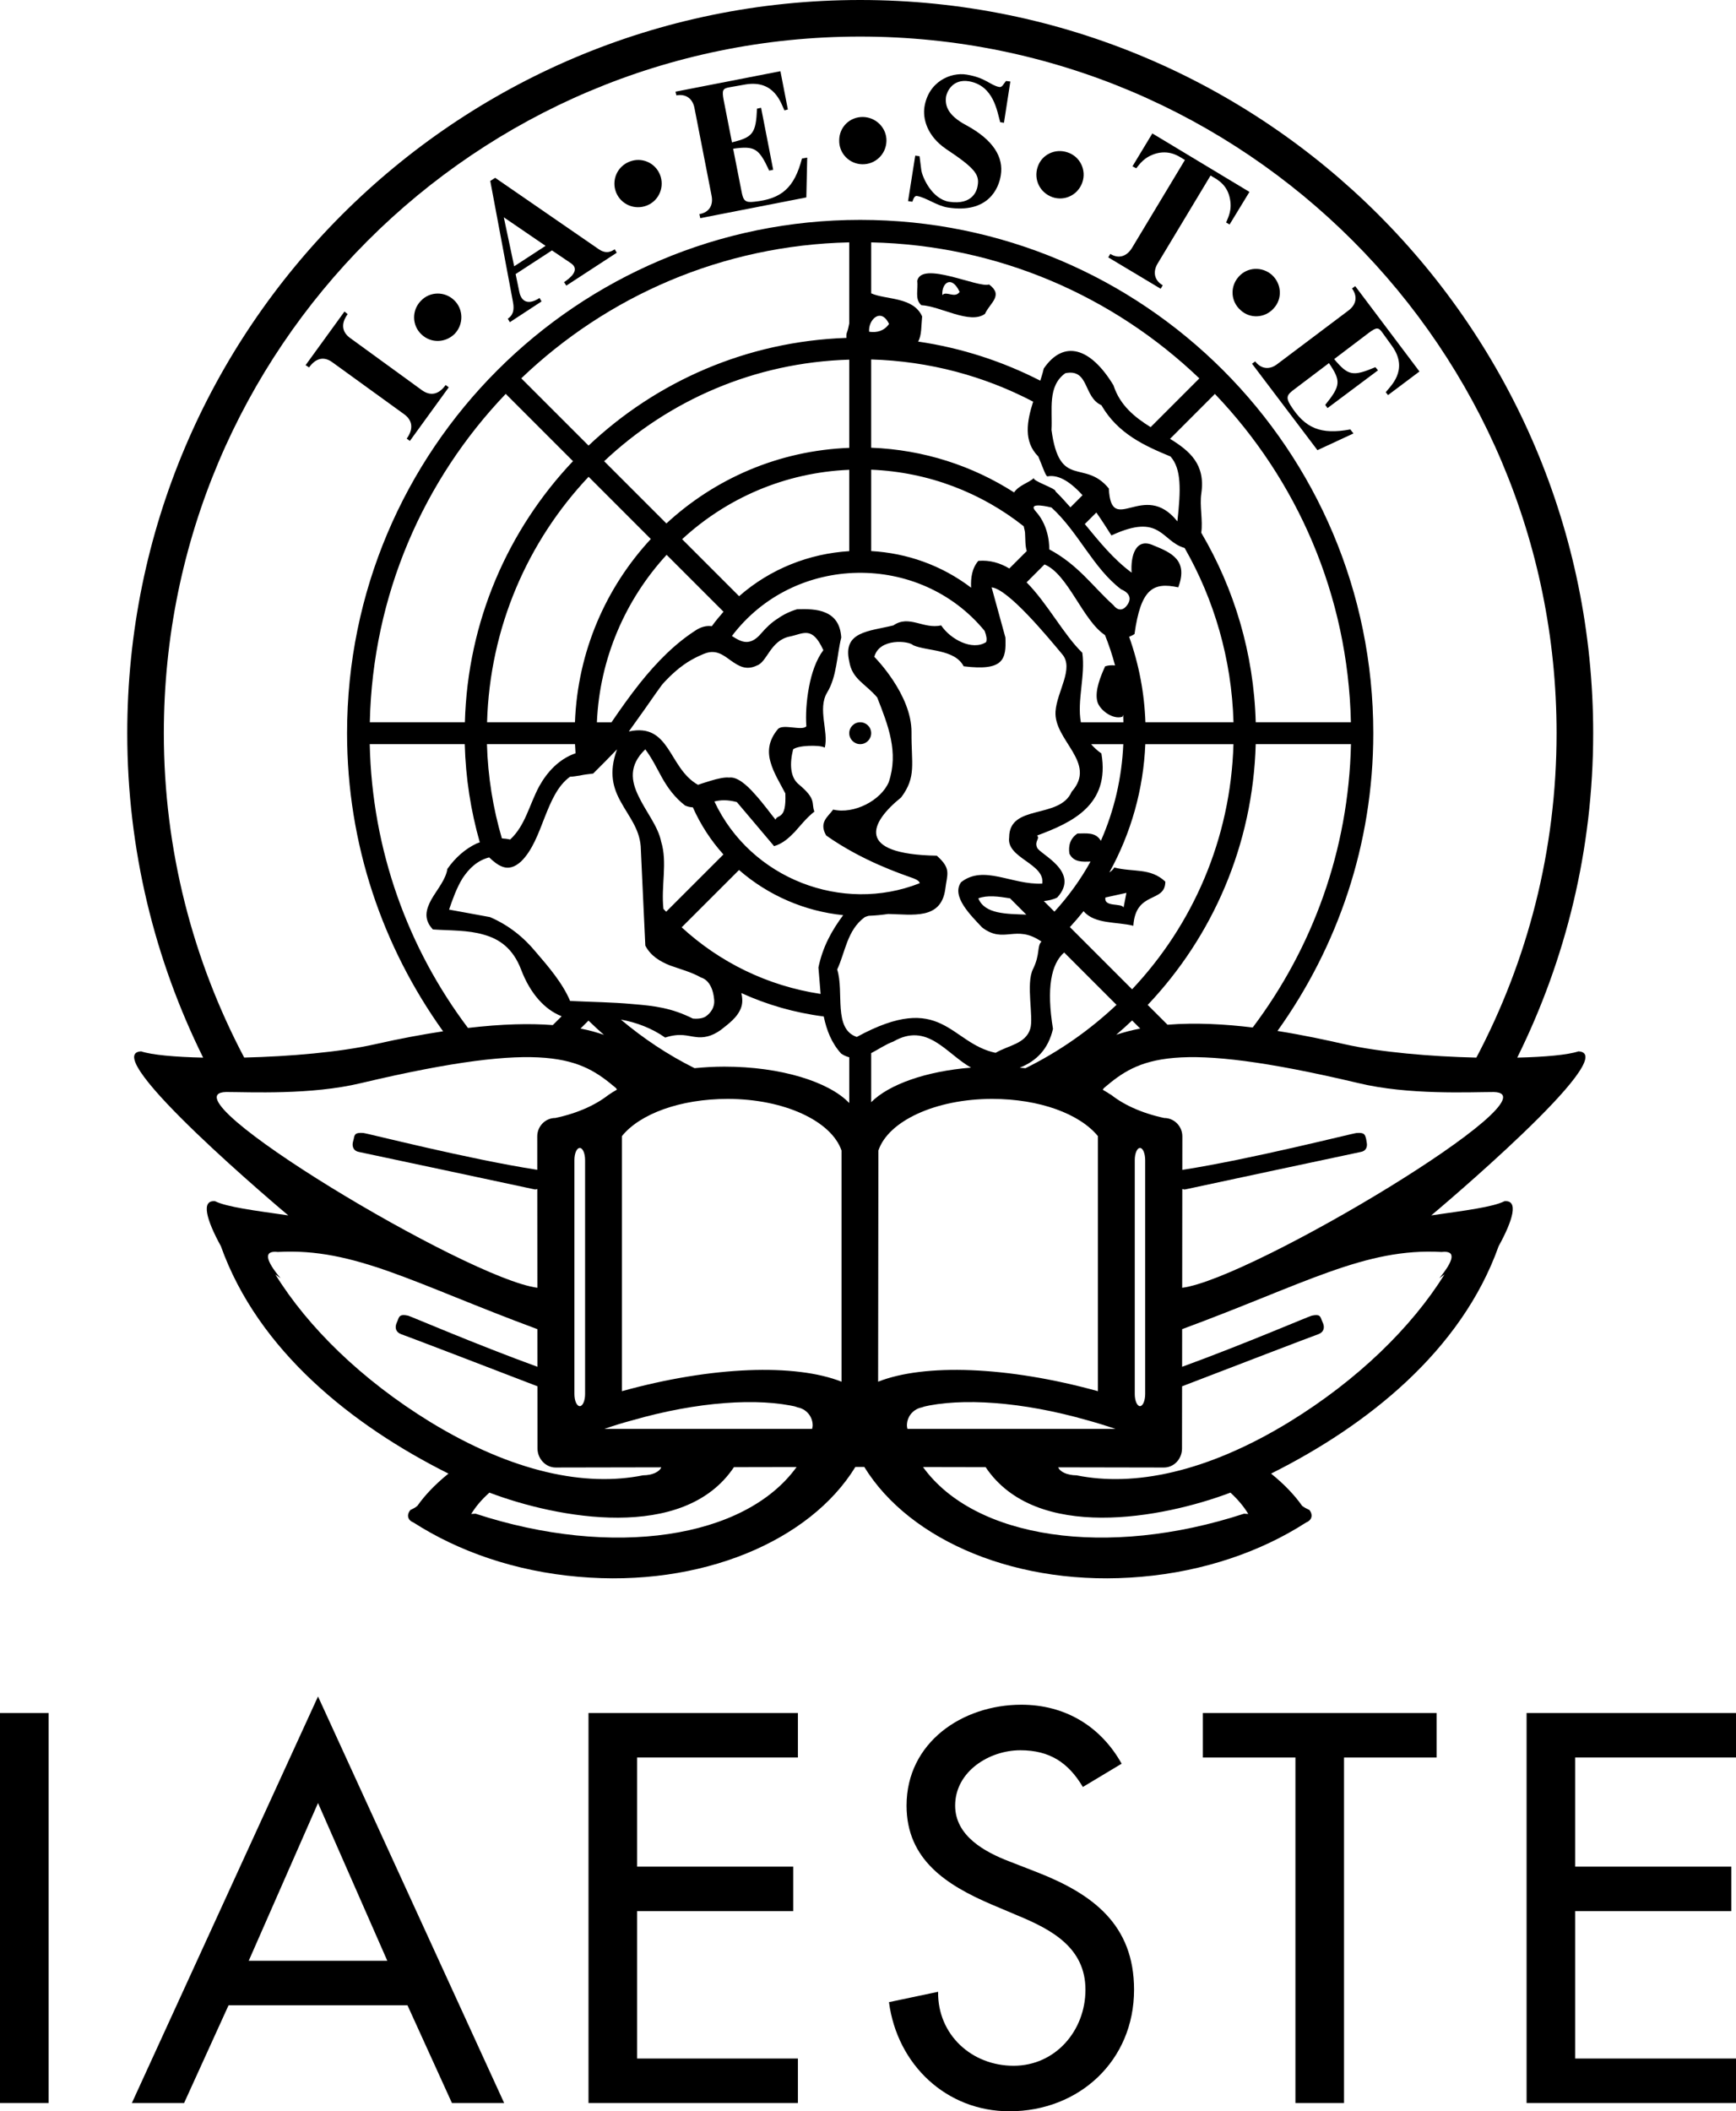 <?xml version="1.0" encoding="UTF-8" standalone="no"?>
<!-- Generator: Adobe Illustrator 16.0.0, SVG Export Plug-In . SVG Version: 6.00 Build 0)  -->

<svg
   xmlns:dc="http://purl.org/dc/elements/1.1/"
   xmlns:cc="http://creativecommons.org/ns#"
   xmlns:rdf="http://www.w3.org/1999/02/22-rdf-syntax-ns#"
   xmlns:svg="http://www.w3.org/2000/svg"
   xmlns="http://www.w3.org/2000/svg"
   xmlns:sodipodi="http://sodipodi.sourceforge.net/DTD/sodipodi-0.dtd"
   xmlns:inkscape="http://www.inkscape.org/namespaces/inkscape"
   version="1.1"
   id="Layer_1"
   x="0px"
   y="0px"
   width="184.629"
   height="224.466"
   viewBox="0 0 184.629 224.466"
   enable-background="new 0 0 283.5 276.781"
   xml:space="preserve"
   sodipodi:docname="logo.svg"
   inkscape:version="0.92.4 (unknown)"><defs
   id="defs49" /><sodipodi:namedview
   pagecolor="#ffffff"
   bordercolor="#666666"
   borderopacity="1"
   objecttolerance="10"
   gridtolerance="10"
   guidetolerance="10"
   inkscape:pageopacity="0"
   inkscape:pageshadow="2"
   inkscape:window-width="1920"
   inkscape:window-height="1016"
   id="namedview47"
   showgrid="false"
   inkscape:zoom="0.85265967"
   inkscape:cx="91.791602"
   inkscape:cy="106.4655"
   inkscape:window-x="0"
   inkscape:window-y="27"
   inkscape:window-maximized="1"
   inkscape:current-layer="Layer_1" />
<g
   id="g14"
   transform="translate(-52.304,-20.39)">
	<path
   d="m 57.473,243.977 h -5.169 v -41.464 h 5.169 z"
   id="path2"
   inkscape:connector-curvature="0" />
	<path
   d="m 76.612,233.583 -4.729,10.394 h -5.554 l 19.797,-43.224 19.797,43.224 h -5.554 L 95.64,233.583 Z m 9.514,-21.501 -7.369,16.772 h 14.738 z"
   id="path4"
   inkscape:connector-curvature="0" />
	<path
   d="m 114.893,202.513 h 22.272 v 4.729 h -17.103 v 11.604 h 16.608 v 4.729 h -16.608 v 15.673 h 17.103 v 4.729 h -22.272 z"
   id="path6"
   inkscape:connector-curvature="0" />
	<path
   d="m 167.47,210.376 c -1.54,-2.584 -3.52,-3.904 -6.654,-3.904 -3.3,0 -6.929,2.254 -6.929,5.884 0,3.245 3.189,4.949 5.774,5.939 l 2.969,1.155 c 5.884,2.31 10.284,5.554 10.284,12.483 0,7.534 -5.829,12.923 -13.253,12.923 -6.709,0 -11.934,-4.949 -12.813,-11.604 l 5.224,-1.1 c -0.055,4.564 3.575,7.864 8.029,7.864 4.454,0 7.644,-3.74 7.644,-8.084 0,-4.455 -3.575,-6.379 -7.149,-7.864 l -2.859,-1.21 c -4.729,-2.035 -9.019,-4.729 -9.019,-10.503 0,-6.709 5.939,-10.724 12.208,-10.724 4.619,0 8.414,2.254 10.668,6.269 z"
   id="path8"
   inkscape:connector-curvature="0" />
	<path
   d="m 195.245,243.977 h -5.169 v -36.735 h -9.844 v -4.729 h 24.857 v 4.729 h -9.844 z"
   id="path10"
   inkscape:connector-curvature="0" />
	<path
   d="m 214.661,202.513 h 22.272 v 4.729 H 219.83 v 11.604 h 16.608 v 4.729 H 219.83 v 15.673 h 17.103 v 4.729 h -22.272 z"
   id="path12"
   inkscape:connector-curvature="0" />
</g>
<g
   id="g44"
   transform="translate(-52.304,-20.39)">
	<path
   d="m 143.79,99.506 c 0.645,0 1.167,-0.526 1.167,-1.166 0,-0.645 -0.522,-1.162 -1.167,-1.162 -0.64,0 -1.167,0.518 -1.167,1.162 0,0.64 0.527,1.166 1.167,1.166 z"
   id="path16"
   inkscape:connector-curvature="0"
   style="clip-rule:evenodd;fill-rule:evenodd" />
	<path
   d="m 220.179,132.167 c -1.11,0.372 -3.528,0.598 -6.512,0.667 5.151,-10.403 8.077,-22.102 8.077,-34.493 0,-43.05 -34.904,-77.951 -77.954,-77.951 -43.053,0 -77.952,34.9 -77.952,77.951 0,12.392 2.926,24.096 8.072,34.494 -3.019,-0.066 -5.471,-0.292 -6.6,-0.667 -4.81,0.246 15.352,17.194 15.652,17.439 -3.676,-0.526 -6.522,-0.891 -7.782,-1.506 -1.53,-0.153 -0.915,1.994 0.616,4.78 3.968,11.12 13.989,19.069 24.203,24.178 -1.407,1.133 -2.511,2.299 -3.308,3.432 -0.306,0.251 -0.487,0.305 -0.734,0.434 -0.458,0.551 -0.276,1.103 0.34,1.344 4.774,3.066 10.814,5.183 17.523,5.759 13.039,1.155 24.639,-3.811 29.455,-11.676 l 0.485,-0.001 v -0.086 0 0.086 l 0.463,0.001 c 4.833,7.865 16.409,12.831 29.47,11.676 6.684,-0.576 12.748,-2.692 17.499,-5.759 0.616,-0.241 0.798,-0.793 0.37,-1.344 -0.242,-0.129 -0.434,-0.183 -0.769,-0.434 -0.797,-1.133 -1.9,-2.299 -3.307,-3.432 10.228,-5.114 20.235,-13.044 24.202,-24.178 1.536,-2.786 2.146,-4.933 0.616,-4.78 -1.226,0.615 -4.106,0.98 -7.782,1.506 0.305,-0.246 20.471,-17.194 15.657,-17.44 z M 143.79,24.279 c 40.909,0 74.061,33.157 74.061,74.062 0,12.458 -3.091,24.193 -8.53,34.491 -4.858,-0.113 -10.248,-0.572 -14.024,-1.427 -1.856,-0.419 -4.349,-0.966 -7.13,-1.407 6.394,-8.93 10.191,-19.838 10.191,-31.657 0,-30.149 -24.42,-54.575 -54.568,-54.575 -30.122,0 -54.575,24.425 -54.575,54.575 0,11.827 3.806,22.754 10.211,31.694 -2.191,0.336 -4.555,0.769 -7.209,1.37 -3.76,0.848 -9.106,1.307 -13.942,1.423 -5.437,-10.302 -8.547,-22.026 -8.547,-34.487 0,-40.905 33.156,-74.062 74.062,-74.062 z m -24.239,147.114 c 6.925,-1.994 13.422,-2.421 17.589,-1.407 h -0.364 c 1.074,0 1.959,0.856 1.959,1.959 0,0.123 -0.035,0.24 -0.064,0.364 h -3.155 c -0.004,-0.005 -0.014,-0.011 -0.02,-0.015 l 0.015,0.015 h -18.934 c 0.95,-0.335 1.935,-0.641 2.974,-0.916 z M 102.073,129.678 C 95.719,121.24 91.876,110.825 91.626,99.507 h 10.105 c 0.098,3.612 0.647,7.11 1.601,10.438 -0.119,0.046 -0.239,0.079 -0.354,0.13 -1.167,0.556 -2.241,1.472 -3.097,2.698 -0.152,1.103 -1.078,2.175 -1.684,3.22 -0.586,1.068 -0.891,2.116 0.148,3.214 1.841,0.123 3.741,0.059 5.395,0.551 1.688,0.463 3.125,1.472 3.981,3.707 0.99,2.614 2.565,4.292 4.317,4.97 l -0.943,0.94 c -2.418,-0.189 -5.386,-0.123 -9.022,0.303 z m 83.781,-32.5 c -0.202,-7.346 -2.294,-14.211 -5.794,-20.149 0.19,-1.313 -0.191,-2.832 0.007,-4.181 0.458,-3.094 -1.235,-4.517 -3.324,-5.802 l 4.769,-4.773 c 8.725,9.119 14.167,21.374 14.464,34.905 z m -67.407,71.119 V 141.18 c 1.9,-2.362 6.193,-3.957 11.244,-3.957 6.042,0 11.038,2.362 12.111,5.488 v 24.577 c -4.903,-1.935 -13.731,-1.659 -23.355,1.009 z m 58.346,-99.373 c 1.163,1.319 1.104,3.524 0.729,6.896 -3.583,-4.479 -7.043,1.713 -7.29,-3.495 -2.604,-3.185 -5.237,0.152 -6.098,-6.222 0.123,-2.142 -0.458,-4.656 1.472,-6.035 2.549,-0.517 1.899,2.545 3.834,3.401 1.742,3.033 4.622,4.329 7.353,5.455 z m -14.062,0 c 0.517,1.226 0.792,2.112 0.974,2.112 1.275,-0.239 2.581,0.738 3.731,2.003 l -1.29,1.291 c -0.51,-0.575 -1.017,-1.151 -1.585,-1.695 0.124,-0.31 -2.663,-1.167 -2.264,-1.442 -0.611,0.554 -1.602,0.761 -2.144,1.549 -4.418,-2.83 -9.611,-4.54 -15.197,-4.751 v -9.384 c 6.209,0.18 12.051,1.778 17.227,4.487 -0.665,2.089 -1.052,4.233 0.548,5.83 z m 6.652,40.864 c -0.54,-0.962 -1.567,-0.781 -2.488,-0.781 -0.769,0.517 -0.985,1.285 -0.857,2.141 0.471,0.939 1.382,0.864 2.25,0.84 -1.051,1.901 -2.34,3.688 -3.842,5.327 l -1.127,-1.126 c 0.498,-0.055 0.98,-0.153 1.425,-0.377 2.515,-2.762 -1.866,-4.599 -2.141,-5.307 -0.306,-0.704 0.339,-0.945 0,-1.284 3.711,-1.379 7.787,-3.249 6.837,-8.728 -0.443,-0.31 -0.795,-0.64 -1.093,-0.985 h 3.425 c -0.154,3.533 -0.949,7.03 -2.389,10.28 z m -7.513,19.992 c -0.494,1.595 -2.329,1.748 -3.682,2.545 -4.898,-1.043 -5.666,-6.651 -14.762,-1.689 -2.544,-0.856 -1.319,-4.809 -2.086,-7.171 0.861,-1.807 1.043,-4.199 2.943,-5.572 0.127,-0.057 0.268,-0.097 0.405,-0.137 0.695,-0.027 1.389,-0.092 2.083,-0.195 2.601,0.053 5.584,0.632 6.057,-2.583 0.211,-1.713 0.679,-2.205 -0.891,-3.613 -8.787,-0.153 -7.073,-3.554 -3.795,-6.192 1.654,-2.206 1.073,-3.583 1.103,-6.926 0.029,-4.045 -3.953,-8.022 -3.953,-8.022 0.522,-2.023 3.677,-1.713 4.14,-1.231 1.501,0.645 4.41,0.399 5.36,2.235 4.258,0.527 4.538,-0.733 4.44,-3.057 l -1.467,-5.336 c 1.777,0.187 5.941,5.237 7.507,7.112 1.289,1.497 -0.557,3.948 -0.709,6.07 -0.212,3.091 4.475,5.449 1.718,8.544 -1.285,2.968 -6.65,1.255 -6.65,4.868 -0.301,2.21 3.83,2.762 3.524,4.903 -3.249,0.157 -6.222,-2.047 -8.639,-0.147 -1.073,1.502 1.068,3.555 2.234,4.805 2.358,1.812 3.554,-0.394 6.316,1.506 -0.492,0.487 -0.124,1.349 -0.891,2.909 -0.799,1.559 0.093,5.178 -0.305,6.374 z m -16.913,7.793 v -5.218 c 0.79,-0.409 1.565,-0.948 2.357,-1.231 3.633,-2.09 5.604,1.276 8.262,2.774 -4.781,0.378 -8.735,1.784 -10.619,3.675 z m -15.631,-3.781 c -1.083,0 -2.131,0.064 -3.152,0.164 -2.826,-1.404 -5.447,-3.156 -7.839,-5.166 1.684,0.302 3.322,0.934 4.71,1.911 1.625,-0.521 2.388,-0.153 3.22,-0.064 0.821,0.123 1.713,-0.029 2.721,-0.763 0.768,-0.616 1.783,-1.319 2.147,-2.392 0.152,-0.438 0.147,-0.948 0.014,-1.513 2.731,1.248 5.673,2.096 8.764,2.49 0.303,1.454 0.822,2.82 1.861,3.955 0.291,0.198 0.574,0.311 0.852,0.383 v 4.865 c -2.171,-2.271 -7.298,-3.87 -13.298,-3.87 z m 31.852,-57.451 c 0.037,0.224 0.121,0.455 0.14,0.676 0.045,0.706 0.003,1.389 0.186,1.959 l -1.856,1.854 c -0.984,-0.586 -2.065,-0.913 -3.296,-0.811 -0.677,0.792 -0.817,1.8 -0.768,2.853 -3.16,-2.405 -6.867,-3.684 -10.627,-3.894 v -8.651 c 6.118,0.253 11.725,2.454 16.221,6.014 z m -3.999,12.317 c -1.472,0.95 -3.8,-0.305 -4.779,-1.776 -1.896,0.428 -3.402,-1.167 -5.085,0 -2.604,0.639 -5.425,0.639 -4.691,3.829 0.311,1.9 1.688,2.328 2.974,3.83 1.167,2.973 2.299,5.823 1.226,9.007 -0.827,1.93 -3.672,3.437 -5.912,2.915 -0.521,0.739 -1.564,1.349 -0.738,2.757 3.83,2.697 7.875,4.046 9.229,4.533 0.542,0.205 0.696,0.381 0.713,0.538 -8.22,3.251 -17.969,-0.455 -21.833,-8.688 0.61,-0.158 1.35,-0.215 2.388,0.063 l 1.994,2.357 1.966,2.328 c 0.92,-0.275 1.56,-0.856 2.205,-1.525 0.616,-0.679 1.226,-1.477 2.082,-2.151 -0.364,-0.916 0.281,-1.285 -1.683,-2.91 -0.92,-0.768 -0.95,-2.234 -0.581,-3.707 0.275,-0.211 0.917,-0.339 1.625,-0.369 0.674,-0.029 1.378,0 1.743,0.183 0.428,-1.713 -0.792,-4.105 0.246,-5.848 1.043,-1.688 1.043,-4.017 1.506,-5.853 -0.093,-1.472 -0.738,-2.24 -1.658,-2.639 -0.886,-0.398 -2.023,-0.398 -3.032,-0.369 -0.739,0.217 -1.438,0.551 -2.053,0.984 -0.646,0.399 -1.228,0.95 -1.779,1.59 -1.191,1.403 -2.126,0.913 -3.106,0.269 6.66,-8.796 19.989,-8.931 26.876,-0.542 0.179,0.472 0.274,0.896 0.157,1.194 z m -17.833,34.595 c 0.088,0.924 0.147,1.869 0.231,2.809 -5.659,-0.852 -10.753,-3.382 -14.774,-7.081 l 6.099,-6.094 c 3.101,2.709 7.002,4.389 11.077,4.8 -1.253,1.686 -2.183,3.398 -2.633,5.566 z M 119.182,98.158 c 0,0 0.827,-1.171 1.683,-2.357 0.827,-1.201 1.722,-2.451 1.841,-2.604 0.122,-0.158 1.166,-1.319 2.298,-2.117 1.103,-0.797 2.299,-1.226 2.299,-1.226 1.167,-0.429 1.93,0.182 2.727,0.763 0.798,0.551 1.596,1.103 2.787,0.522 1.074,-0.37 1.413,-2.629 3.438,-3.067 1.502,-0.3 2.417,-1.191 3.613,1.442 -0.763,1.014 -1.255,2.452 -1.531,3.953 -0.275,1.472 -0.364,2.973 -0.275,4.14 -0.246,0.271 -0.857,0.182 -1.472,0.123 -0.616,-0.059 -1.226,-0.123 -1.531,0.148 -1.04,1.23 -1.139,2.422 -0.799,3.559 0.312,1.132 1.016,2.235 1.567,3.308 0.059,1.472 -0.152,1.994 -0.398,2.24 -0.246,0.275 -0.527,0.217 -0.645,0.546 -0.46,-0.546 -1.287,-1.713 -2.208,-2.722 -0.891,-1.014 -1.905,-1.871 -2.732,-1.748 -0.428,-0.064 -1.256,0.118 -1.959,0.335 -0.738,0.216 -1.348,0.433 -1.348,0.433 -1.59,-0.891 -2.328,-2.574 -3.219,-3.893 -0.883,-1.291 -1.926,-2.265 -4.136,-1.778 z m 23.441,-19.172 c -4.252,0.261 -8.399,1.88 -11.712,4.79 l -6.06,-6.06 c 4.706,-4.343 10.9,-7.092 17.771,-7.378 v 8.648 z m -13.371,6.442 c -0.433,0.489 -0.852,0.997 -1.245,1.538 -0.473,-0.063 -0.985,0.015 -1.561,0.344 -2.298,1.442 -4.287,3.46 -6.099,5.729 -1.055,1.328 -2.047,2.732 -3.007,4.14 h -1.555 c 0.293,-6.772 3.026,-13.028 7.415,-17.801 z m -8.319,14.63 c 0.734,0.98 1.226,2.018 1.806,3.062 0.577,1.009 1.291,2.028 2.423,2.909 0.31,0.138 0.575,0.183 0.829,0.195 0.834,1.874 1.937,3.55 3.251,5.01 l -6.091,6.088 c -0.094,-0.102 -0.195,-0.2 -0.289,-0.304 -0.272,-2.419 0.453,-4.923 -0.246,-7.16 -0.31,-1.589 -1.624,-3.184 -2.392,-4.804 -0.797,-1.624 -1.073,-3.283 0.709,-4.996 z m 38.789,15.838 1.732,1.733 c -2.098,-0.081 -4.413,-0.037 -5.103,-1.73 0.95,-0.359 2.132,-0.206 3.371,-0.003 z m 7.535,-18.718 c -0.423,-2.314 0.497,-4.96 0.155,-7.388 -1.952,-1.877 -3.694,-5.233 -5.926,-7.486 l 1.903,-1.904 c 2.502,1.016 4.067,5.96 6.434,7.51 0.422,1.061 0.785,2.137 1.07,3.228 -0.325,-0.037 -0.675,-0.027 -1.055,0.091 -0.432,0.955 -1.137,2.579 -0.831,3.74 0.211,0.857 1.595,1.96 2.667,1.625 0.026,-0.054 0.055,-0.133 0.082,-0.198 0.017,0.262 0.015,0.523 0.025,0.784 h -4.524 z m 3.468,-12.443 c -2.239,-2.018 -3.737,-4.287 -6.833,-5.941 0,0 0.124,-2.333 -1.442,-4.046 -0.985,-1.102 1.684,-0.399 1.684,-0.399 2.884,2.634 4.445,6.463 7.417,8.703 0,0 1.561,0.546 0.55,1.776 -0.731,0.857 -1.376,-0.093 -1.376,-0.093 z M 144.74,55.659 c -0.123,-1.255 1.255,-2.638 2.117,-0.827 -0.523,0.733 -1.26,0.951 -2.117,0.827 z m -2.117,2.968 v 9.377 c -7.501,0.285 -14.292,3.275 -19.445,8.039 l -6.62,-6.618 c 6.852,-6.463 15.982,-10.504 26.065,-10.798 z m -21.104,19.07 c -4.781,5.156 -7.782,11.963 -8.067,19.481 h -9.347 c 0.292,-10.1 4.333,-19.241 10.798,-26.098 z m -8.06,21.809 c 0.012,0.325 0.031,0.647 0.056,0.97 -1.76,0.608 -3.02,1.992 -3.859,3.5 -1.074,1.994 -1.471,4.169 -3.095,5.67 -0.291,-0.068 -0.586,-0.104 -0.879,-0.119 -0.94,-3.19 -1.489,-6.551 -1.59,-10.021 z m -9.134,12.041 c 0.429,0.399 0.917,0.827 1.468,1.009 0.551,0.188 1.196,0.093 1.928,-0.576 1.197,-1.166 1.842,-2.973 2.511,-4.691 0.68,-1.718 1.378,-3.372 2.703,-4.322 0.276,0 0.615,-0.059 1.039,-0.123 0.404,-0.094 0.891,-0.152 1.413,-0.211 l 1.285,-1.286 1.255,-1.29 c -0.92,2.51 -0.399,4.169 0.433,5.637 0.823,1.506 1.93,2.786 2.083,4.656 l 0.246,5.303 0.246,5.272 c 0.576,1.103 1.561,1.683 2.628,2.111 1.108,0.399 2.304,0.709 3.313,1.29 0,0 0.305,0.064 0.615,0.37 0.335,0.334 0.669,0.915 0.763,1.954 0.093,0.861 -0.399,1.447 -0.857,1.782 -0.492,0.364 -1.412,0.246 -1.412,0.246 -2.264,-1.132 -4.071,-1.349 -6.37,-1.535 -2.298,-0.212 -4.139,-0.212 -6.679,-0.335 -0.798,-1.9 -2.329,-3.677 -3.648,-5.208 -1.289,-1.561 -2.88,-2.851 -4.874,-3.707 l -2.175,-0.399 -2.176,-0.398 c 0.37,-1.074 0.798,-2.3 1.442,-3.344 0.675,-1.009 1.531,-1.87 2.82,-2.205 z m 41.4,31.164 c 1.039,-3.126 6.064,-5.488 12.098,-5.488 5.056,0 9.313,1.595 11.248,3.957 v 27.117 c -9.653,-2.668 -18.479,-2.944 -23.376,-1.009 z m 15.638,-8.751 c -0.202,-0.021 -0.406,-0.038 -0.61,-0.054 1.782,-0.711 3.032,-1.96 3.539,-4.126 -0.709,-4.33 -0.201,-6.914 1.191,-8.123 l 5.565,5.565 c -2.863,2.701 -6.119,4.977 -9.685,6.738 z m 4.727,-15.003 c 0.506,-0.55 0.993,-1.115 1.455,-1.697 1.162,1.401 3.517,1.112 5.292,1.554 0.25,-3.772 3.401,-2.363 3.401,-4.692 -1.589,-1.501 -3.401,-0.979 -5.425,-1.501 -0.129,0.217 -0.314,0.381 -0.527,0.521 2.324,-4.193 3.629,-8.874 3.825,-13.634 h 9.375 c -0.293,10.081 -4.327,19.214 -10.782,26.063 z m 3.778,-3.147 2.234,-0.493 -0.304,1.562 c -0.212,-0.518 -2.112,0 -1.93,-1.069 z m 4.253,-18.632 c -0.106,-3.068 -0.675,-6.13 -1.73,-9.083 0.188,-0.086 0.372,-0.163 0.57,-0.293 0.673,-4.814 1.963,-5.548 4.655,-4.967 1.073,-2.879 -0.699,-3.677 -2.663,-4.47 -1.9,-0.856 -2.421,1.191 -2.298,2.909 -1.952,-1.447 -3.439,-3.298 -4.979,-5.167 l 1.228,-1.226 c 0.692,0.982 1.26,1.912 1.604,2.436 5.272,-2.453 5.285,0.628 7.785,1.333 3.138,5.489 5.003,11.795 5.198,18.528 z m 0.556,-31.375 c -1.671,-1.043 -3.253,-2.292 -3.952,-4.448 -2.452,-4.046 -5.302,-4.869 -7.418,-1.778 -0.09,0.409 -0.222,0.842 -0.366,1.286 -4.004,-2.049 -8.373,-3.48 -12.993,-4.158 0.389,-0.673 0.323,-1.622 0.428,-2.67 -0.934,-2.118 -3.905,-1.761 -5.418,-2.459 v -5.417 c 13.531,0.3 25.782,5.739 34.901,14.461 z M 142.623,54.78 c -0.066,0.361 -0.143,0.714 -0.271,1.032 -0.049,0.207 -0.03,0.344 -0.03,0.502 -10.614,0.366 -20.218,4.64 -27.424,11.451 l -7.154,-7.152 c 9.11,-8.719 21.35,-14.155 34.878,-14.455 v 8.622 z m -36.533,7.487 7.152,7.152 c -6.896,7.28 -11.204,17.007 -11.497,27.759 H 91.635 C 91.934,83.643 97.371,71.387 106.09,62.267 Z m 8.801,66.631 c 0.542,0.511 1.076,1.03 1.645,1.513 -0.744,-0.254 -1.548,-0.487 -2.49,-0.669 z m 33.925,43.411 c -0.03,-0.124 -0.059,-0.241 -0.059,-0.364 0,-1.103 0.885,-1.959 1.958,-1.959 h -0.369 c 4.199,-1.014 10.666,-0.586 17.622,1.407 1.008,0.275 1.989,0.581 2.974,0.916 z m 23.89,-43.427 0.861,0.861 c -0.88,0.167 -1.729,0.39 -2.549,0.66 0.578,-0.49 1.139,-0.999 1.688,-1.521 z m 3.766,0.454 -2.107,-2.105 c 6.888,-7.269 11.192,-16.984 11.488,-27.724 h 10.13 c -0.251,11.304 -4.101,21.693 -10.45,30.124 -2.946,-0.358 -6.076,-0.535 -9.061,-0.295 z m -100.125,7.153 c 2.452,0 9.038,0.339 14.369,-0.95 19.826,-4.691 23.346,-2.633 27.086,0.521 0.049,0.042 0.074,0.122 0.116,0.178 -0.337,0.189 -0.656,0.385 -0.942,0.59 l 0.305,-0.246 c -1.407,1.191 -3.431,2.141 -5.912,2.668 -1.073,0 -1.928,0.886 -1.928,1.958 l 0.002,3.554 c -7.411,-1.149 -18.114,-3.894 -18.511,-3.918 -0.886,-0.064 -0.92,0.182 -1.009,0.635 l -0.094,0.374 c -0.093,0.458 0.094,0.916 0.645,1.009 0.793,0.157 18.72,3.987 18.72,3.987 0.093,0.017 0.165,-0.037 0.251,-0.046 l 0.01,10.498 C 102.012,156.345 69.282,136.67 76.347,136.489 Z m 38.183,7.231 v 24.882 c 0,0.704 -0.252,1.285 -0.556,1.285 -0.335,0 -0.581,-0.581 -0.581,-1.285 V 143.72 c 0,-0.699 0.246,-1.285 0.581,-1.285 0.304,0 0.556,0.586 0.556,1.285 z M 98.069,171.575 C 90.779,167.1 85.05,161.489 81.59,155.887 l 0.551,0.399 c -1.565,-1.871 -1.871,-2.973 -0.281,-2.791 8.164,-0.457 14.523,3.38 27.596,8.206 l 0.005,4.001 c -6.435,-2.34 -13.443,-5.349 -13.75,-5.434 -0.857,-0.188 -0.95,0.059 -1.103,0.487 l -0.153,0.369 c -0.152,0.428 -0.059,0.891 0.488,1.103 0.556,0.187 9.519,3.62 14.521,5.549 l 0.005,6.619 c 0,1.073 0.856,2.018 1.93,2.018 l 11.232,-0.021 c -0.182,0.483 -0.975,0.85 -1.944,0.85 -6.069,1.225 -13.787,-0.277 -22.618,-5.667 z m 4.815,9.748 -0.464,0.028 c 0.464,-0.768 1.108,-1.537 1.935,-2.27 7.196,2.728 20.659,5.28 26.005,-2.706 l 6.662,-0.013 c -5.497,7.612 -19.551,9.736 -34.138,4.961 z m 81.722,0 c -14.592,4.774 -28.648,2.65 -34.136,-4.96 l 6.66,0.013 c 5.351,7.986 18.842,5.424 26.034,2.706 0.798,0.732 1.442,1.502 1.899,2.27 z m 21.022,-27.827 c 1.59,-0.182 1.286,0.92 -0.246,2.791 l 0.547,-0.399 c -3.49,5.602 -9.22,11.213 -16.515,15.688 -8.825,5.39 -16.543,6.892 -22.613,5.666 -0.974,0 -1.771,-0.366 -1.951,-0.85 l 11.236,0.021 c 1.106,0 1.928,-0.944 1.928,-2.018 l 0.008,-6.617 c 5.012,-1.928 13.962,-5.364 14.519,-5.551 0.55,-0.212 0.645,-0.675 0.492,-1.103 l -0.157,-0.369 c -0.153,-0.428 -0.212,-0.674 -1.068,-0.487 -0.334,0.084 -7.349,3.093 -13.783,5.435 l 0.003,-4.002 c 13.073,-4.824 19.438,-8.662 27.6,-8.205 z m -32.639,15.106 V 143.72 c 0,-0.699 0.251,-1.285 0.556,-1.285 0.306,0 0.552,0.585 0.552,1.285 v 24.882 c 0,0.704 -0.247,1.285 -0.552,1.285 -0.305,0 -0.556,-0.581 -0.556,-1.285 z m 5.043,-11.299 0.012,-10.504 c 0.095,0.014 0.179,0.072 0.281,0.052 0,0 17.892,-3.83 18.689,-3.987 0.581,-0.093 0.738,-0.551 0.645,-1.009 l -0.063,-0.374 c -0.124,-0.454 -0.153,-0.7 -1.009,-0.635 -0.397,0.024 -11.167,2.777 -18.542,3.923 l 0.005,-3.56 c 0,-1.073 -0.857,-1.958 -1.935,-1.958 -2.447,-0.527 -4.499,-1.477 -5.882,-2.668 l 0.276,0.246 c -0.278,-0.201 -0.591,-0.392 -0.92,-0.577 0.044,-0.061 0.074,-0.146 0.128,-0.191 3.707,-3.155 7.226,-5.212 27.053,-0.521 5.33,1.29 11.921,0.95 14.402,0.95 7.067,0.18 -25.719,19.868 -33.14,20.813 z"
   id="path18"
   inkscape:connector-curvature="0"
   style="clip-rule:evenodd;fill-rule:evenodd" />
	<path
   d="m 85.173,59.454 c 0.763,-1.068 1.654,-1.161 2.481,-0.546 l 7.659,5.542 c 0.827,0.615 1.014,1.5 0.247,2.573 l 0.334,0.247 4.136,-5.7 -0.331,-0.246 c -0.768,1.072 -1.654,1.166 -2.515,0.556 L 89.55,56.332 c -0.852,-0.61 -1.034,-1.5 -0.271,-2.545 l -0.339,-0.275 -4.135,5.7 z"
   id="path20"
   inkscape:connector-curvature="0"
   style="clip-rule:evenodd;fill-rule:evenodd" />
	<path
   d="m 100.674,55.87 c 0.955,-1.013 0.924,-2.604 -0.06,-3.555 -1.008,-0.979 -2.603,-0.95 -3.553,0.064 -0.979,1.006 -0.95,2.605 0.059,3.555 1.014,0.981 2.579,0.917 3.554,-0.064 z"
   id="path22"
   inkscape:connector-curvature="0"
   style="clip-rule:evenodd;fill-rule:evenodd" />
	<path
   d="m 106.309,54.276 0.217,0.369 3.372,-2.207 -0.211,-0.369 c -1.162,0.768 -1.935,0.433 -2.152,-0.645 l -0.393,-1.895 3.864,-2.516 2.047,1.383 c 0.95,0.674 -0.059,1.525 -0.763,1.994 l 0.247,0.364 5.36,-3.495 -0.216,-0.364 c -0.247,0.153 -0.827,0.581 -1.684,0 l -11.03,-7.6 -0.522,0.334 2.393,12.749 c 0.244,1.164 -0.096,1.598 -0.529,1.898 z m 4.017,-7.749 -3.337,2.175 -1.103,-5.207 z"
   id="path24"
   inkscape:connector-curvature="0"
   style="clip-rule:evenodd;fill-rule:evenodd" />
	<path
   d="m 121.115,42.235 c 1.291,-0.522 1.895,-1.994 1.378,-3.278 -0.521,-1.285 -1.963,-1.895 -3.249,-1.378 -1.319,0.521 -1.929,1.988 -1.413,3.277 0.528,1.29 1.995,1.9 3.284,1.379 z"
   id="path26"
   inkscape:connector-curvature="0"
   style="clip-rule:evenodd;fill-rule:evenodd" />
	<path
   d="m 126.17,31.913 1.807,9.254 c 0.217,1.038 -0.246,1.806 -1.291,1.988 l 0.095,0.428 11.279,-2.205 0.093,-4.233 -0.556,0.098 c -0.822,3.126 -2.17,4.288 -5.058,4.593 -1.009,0.123 -1.191,-0.124 -1.378,-1.132 L 130.276,36.2 c 2.298,-0.31 2.726,-0.064 3.834,2.329 l 0.425,-0.089 -1.287,-6.591 -0.433,0.094 c -0.118,2.633 -0.429,3.032 -2.663,3.583 l -0.892,-4.539 c -0.182,-1.009 -0.088,-1.191 0.611,-1.314 l 1.723,-0.305 c 3.124,-0.521 3.802,2.112 4.137,2.757 l 0.364,-0.094 -0.792,-4.07 -11.157,2.175 0.095,0.394 c 1.009,-0.183 1.743,0.339 1.929,1.383 z"
   id="path28"
   inkscape:connector-curvature="0"
   style="clip-rule:evenodd;fill-rule:evenodd" />
	<path
   d="m 144.002,37.854 c 1.412,0.029 2.545,-1.074 2.579,-2.481 0.029,-1.378 -1.103,-2.516 -2.485,-2.545 -1.412,-0.029 -2.54,1.073 -2.54,2.486 -0.03,1.378 1.067,2.51 2.446,2.54 z"
   id="path30"
   inkscape:connector-curvature="0"
   style="clip-rule:evenodd;fill-rule:evenodd" />
	<path
   d="m 149.824,41.226 c 0.956,0.153 2.112,1.043 3.279,1.226 4.292,0.67 5.425,-2.023 5.64,-3.436 0.306,-1.895 -0.768,-3.731 -3.646,-5.296 -2.087,-1.102 -2.299,-2.175 -2.176,-3.066 0.089,-0.492 0.675,-1.9 2.421,-1.625 2.664,0.458 3.003,3.219 3.338,4.351 l 0.398,0.064 0.68,-4.386 -0.462,-0.059 c -0.306,0.369 -0.399,0.674 -0.705,0.645 -0.985,-0.187 -1.413,-0.979 -3.494,-1.324 -1.684,-0.271 -4.042,0.739 -4.475,3.437 -0.187,1.225 0.245,3.066 2.298,4.474 3.003,1.994 3.553,2.697 3.372,3.829 -0.059,0.493 -0.458,2.176 -3.067,1.778 -1.805,-0.306 -2.82,-2.575 -2.938,-3.367 l -0.187,-1.472 -0.458,-0.059 -0.763,4.834 0.458,0.064 c 0.123,-0.366 0.247,-0.647 0.487,-0.612 z"
   id="path32"
   inkscape:connector-curvature="0"
   style="clip-rule:evenodd;fill-rule:evenodd" />
	<path
   d="m 164.227,41.349 c 1.32,0.458 2.727,-0.247 3.185,-1.561 0.462,-1.319 -0.241,-2.756 -1.561,-3.194 -1.319,-0.458 -2.755,0.222 -3.184,1.536 -0.462,1.349 0.246,2.756 1.56,3.219 z"
   id="path34"
   inkscape:connector-curvature="0"
   style="clip-rule:evenodd;fill-rule:evenodd" />
	<path
   d="m 175.962,50.72 c -0.886,-0.516 -1.074,-1.407 -0.551,-2.293 l 5.64,-9.376 c 0.394,0.276 1.654,0.738 2.023,2.298 0.334,1.378 -0.187,2.205 -0.369,2.697 l 0.369,0.212 2.112,-3.465 -10.327,-6.217 -2.112,3.495 0.399,0.212 c 0.334,-0.399 0.827,-1.22 2.175,-1.59 1.595,-0.398 2.575,0.487 3.003,0.704 l -5.642,9.372 c -0.551,0.886 -1.408,1.167 -2.293,0.615 l -0.217,0.37 5.576,3.337 z"
   id="path36"
   inkscape:connector-curvature="0"
   style="clip-rule:evenodd;fill-rule:evenodd" />
	<path
   d="m 184.237,53.36 c 1.013,0.95 2.603,0.856 3.524,-0.182 0.949,-1.015 0.861,-2.605 -0.184,-3.56 -1.042,-0.917 -2.638,-0.857 -3.558,0.216 -0.915,1.044 -0.826,2.604 0.218,3.526 z"
   id="path38"
   inkscape:connector-curvature="0"
   style="clip-rule:evenodd;fill-rule:evenodd" />
	<path
   d="m 188.159,59.09 c -0.827,0.645 -1.718,0.55 -2.363,-0.276 l -0.334,0.246 6.955,9.19 3.83,-1.777 -0.334,-0.428 c -3.155,0.585 -4.81,-0.123 -6.346,-2.545 -0.546,-0.886 -0.397,-1.138 0.429,-1.748 l 3.646,-2.757 c 1.291,1.9 1.26,2.392 -0.397,4.445 l 0.246,0.335 5.366,-4.012 -0.275,-0.334 c -2.422,1.008 -2.885,0.915 -4.386,-0.861 l 3.676,-2.786 c 0.827,-0.616 1.044,-0.616 1.472,0 l 1.015,1.407 c 1.835,2.574 -0.252,4.317 -0.675,4.902 l 0.241,0.305 3.343,-2.51 -6.832,-9.073 -0.34,0.246 c 0.615,0.856 0.463,1.718 -0.399,2.359 z"
   id="path40"
   inkscape:connector-curvature="0"
   style="clip-rule:evenodd;fill-rule:evenodd" />
	<path
   d="m 150.287,52.837 c 2.023,0.095 5.179,2.083 6.773,0.921 0.518,-1.167 2.018,-1.96 0.429,-3.126 -1.073,0.428 -7.202,-2.575 -7.635,-0.369 0.128,0.856 -0.3,1.929 0.433,2.574 z m 4.077,-1.412 c -0.522,0.738 -1.414,-0.153 -1.842,0.34 -0.088,-1.29 0.985,-2.177 1.842,-0.34 z"
   id="path42"
   inkscape:connector-curvature="0"
   style="clip-rule:evenodd;fill-rule:evenodd" />
</g>
</svg>